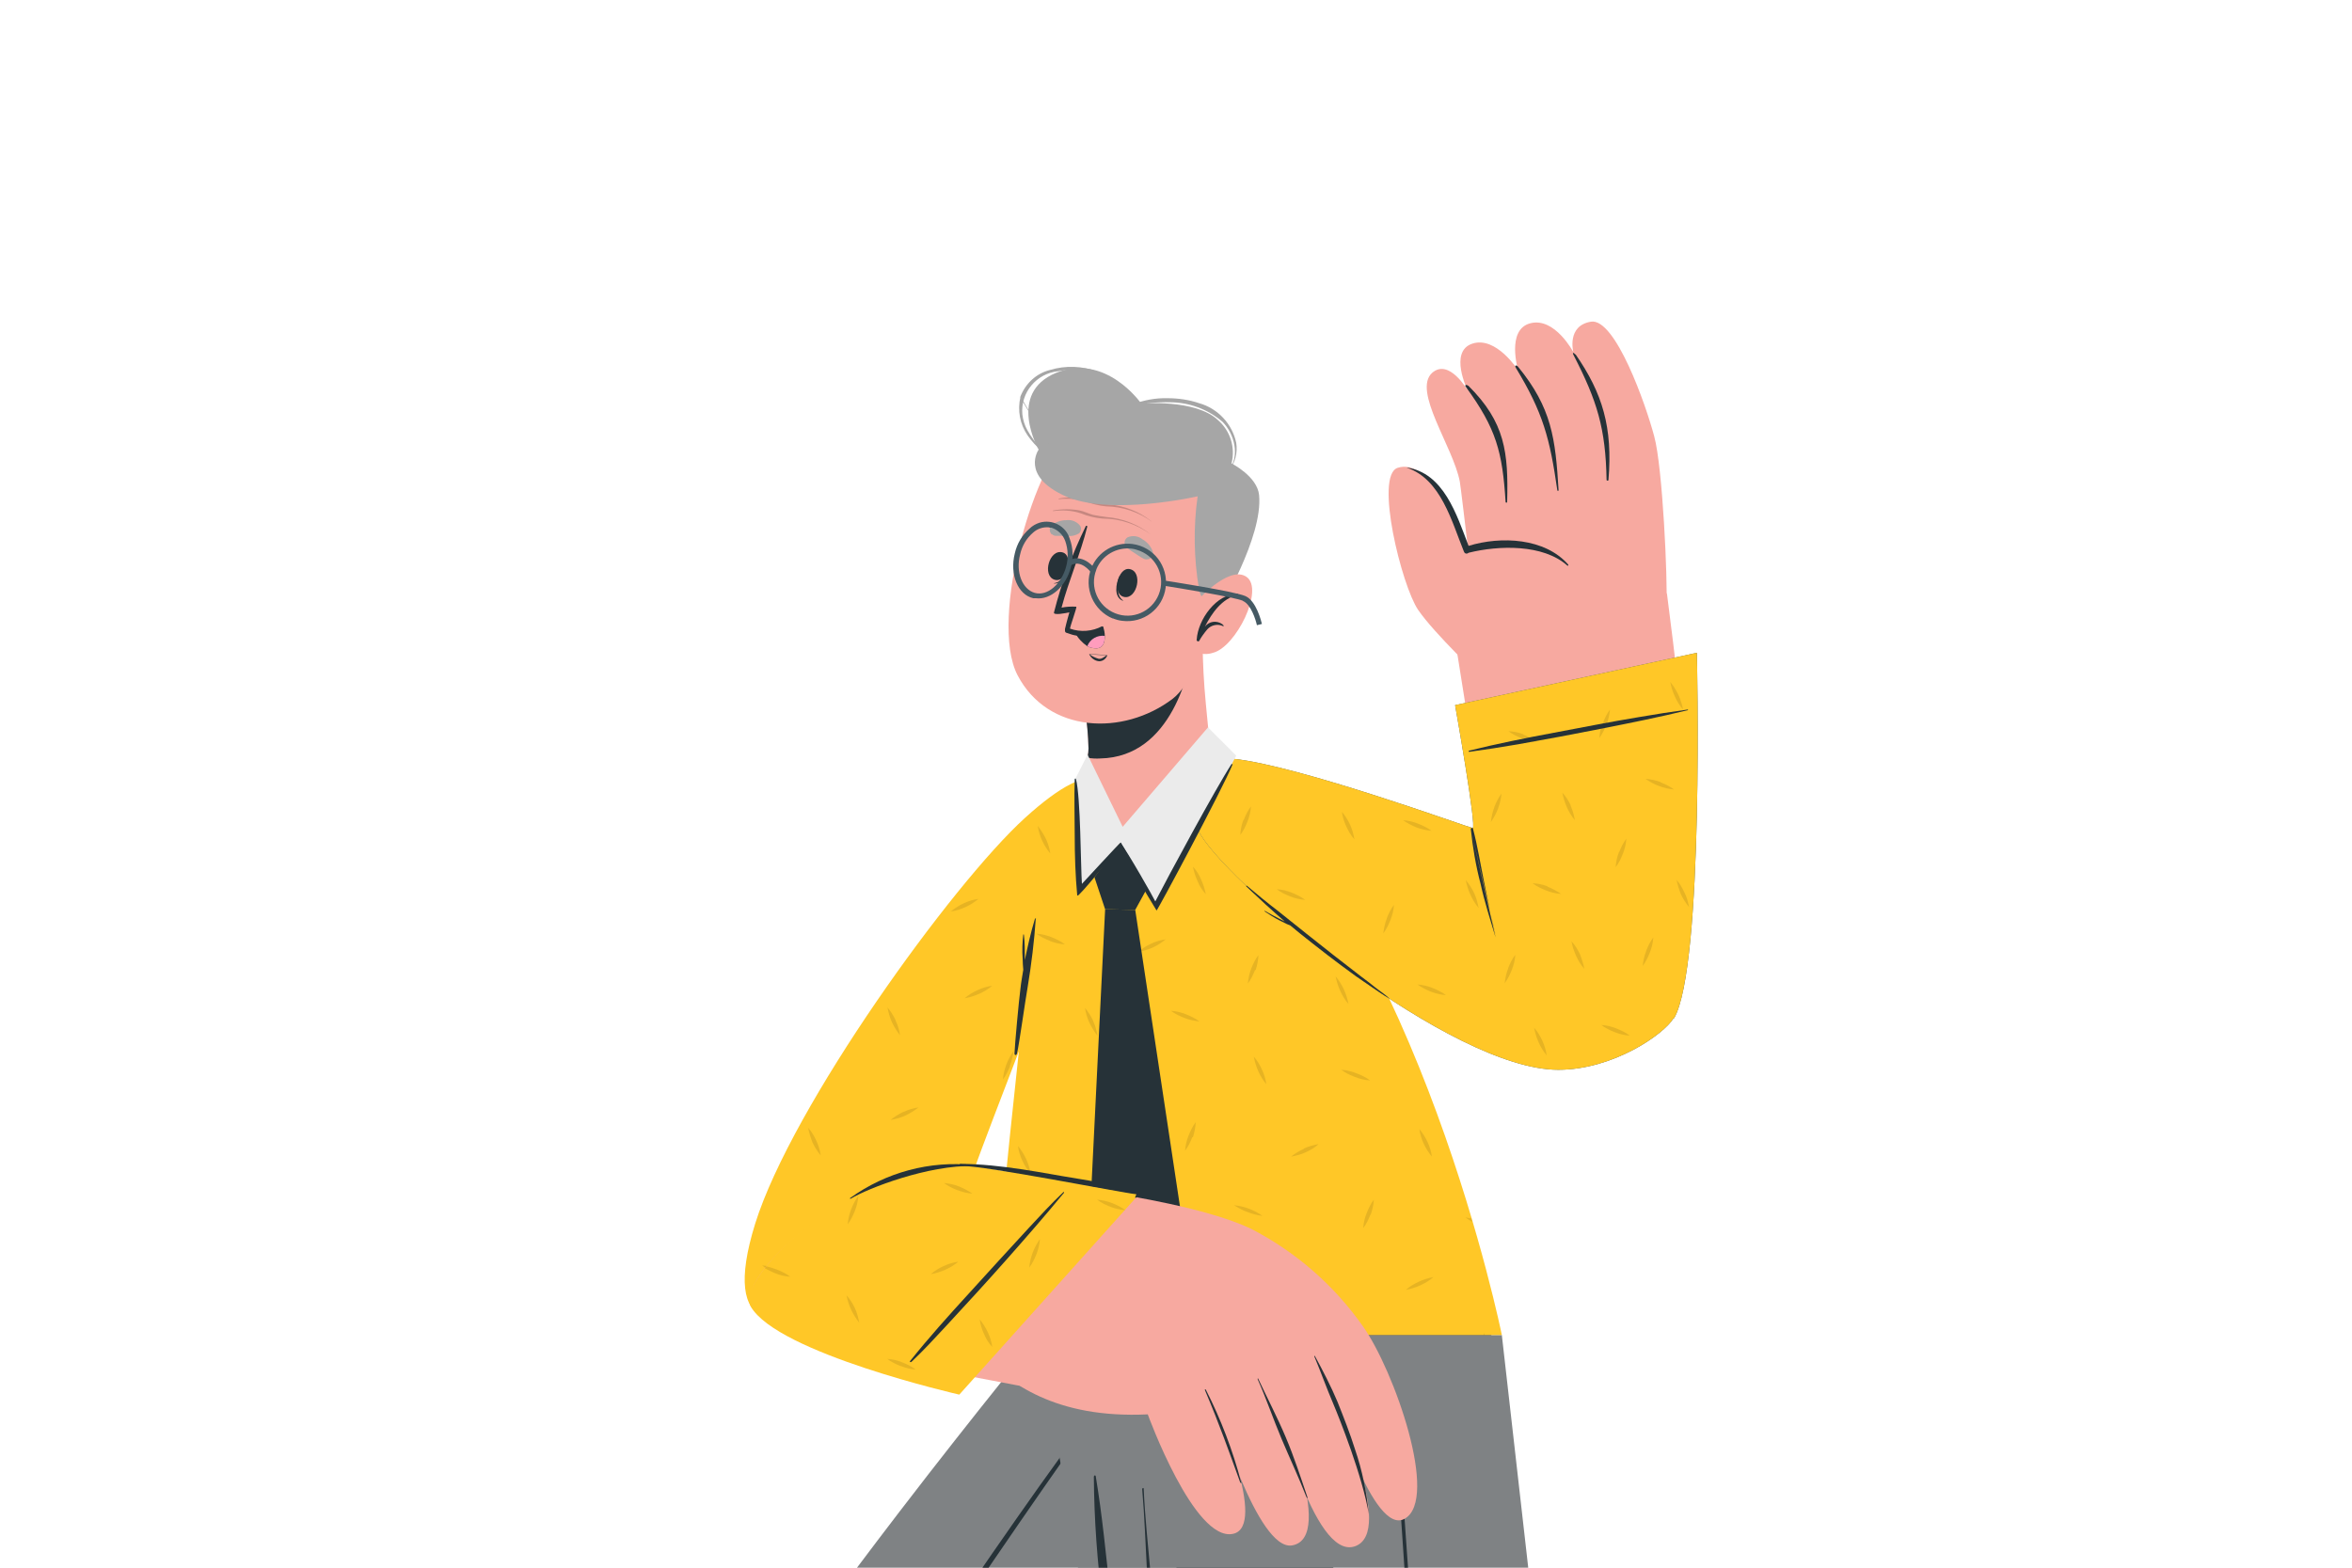 <?xml version="1.0" encoding="UTF-8"?>
<svg id="Layer_1" xmlns="http://www.w3.org/2000/svg" version="1.1" viewBox="0 0 750 500">
  <!-- Generator: Adobe Illustrator 29.2.1, SVG Export Plug-In . SVG Version: 2.1.0 Build 116)  -->
  <defs>
    <style>
      .st0 {
        isolation: isolate;
        opacity: .1;
      }

      .st1 {
        fill: #ebebeb;
      }

      .st2 {
        fill: #37474f;
      }

      .st3 {
        fill: #263238;
      }

      .st4 {
        fill: #f7a9a0;
      }

      .st5 {
        fill: #a6a6a6;
      }

      .st6 {
        fill: #7f8284;
      }

      .st7 {
        opacity: .2;
      }

      .st8 {
        fill: #ffc727;
      }

      .st9 {
        fill: #ff9cbd;
      }

      .st10 {
        fill: #455a64;
      }
    </style>
  </defs>
  <g id="freepik--character-1--inject-2">
    <g>
      <path class="st4" d="M126.2,1005.9c7.3-5.9,78.7-39,78.7-39v-2s-.7-20.1-.7-20.1v-3.8c-.1,0-12.5-96.4-12.5-96.4l125.5-1.3,9.1,97.3v2.9c0,7.1,0,14.1-.2,20.9v1c-.5,33.1-1.8,60.5-4.5,62.2-7.1,4.6-194.7,7.1-201.3,5-6.6-2.1-1.2-20.8,6-26.7Z"/>
      <path class="st1" d="M126.2,1005.9c7.3-5.9,78.7-39,78.7-39v-2s-.7-20.1-.7-20.1v-3.8c-.1,0,122-.3,122-.3v2.9c0,7.1,0,14.1-.2,20.9v1c-.5,33.1-1.8,60.5-4.5,62.2-7.1,4.6-194.7,7.1-201.3,5-6.6-2.1-1.2-20.8,6-26.7Z"/>
      <path class="st2" d="M126.2,1005.7c7.2-5.9,78.6-38.9,78.6-38.9v-2.1s120.9-.2,120.9-.2h.1v1.1c0,.5,0,.9,0,1.4-.5,32.5-1.8,59-4.5,60.8-2.7,1.8-32.1,3.2-67.6,4.2-9.4.3-19.5.5-29.5.7-49.8,1-100.8,1.1-104.2,0-6.6-2.1-1.2-21,6.1-26.9Z"/>
      <path class="st3" d="M190.8,965.9c0,.4.3.8.7.9,12.5,1.1,24.8,3.4,36.7,7.1.5.1.9-.4.5-.7-9.6-8.8-24.9-10.5-37.3-8-.3,0-.6.3-.6.7Z"/>
      <path class="st3" d="M181.9,971.5c0,.4.3.8.7.9,12.4,1.1,24.7,3.5,36.7,7.1.5.1.9-.4.5-.7-9.6-8.7-24.9-10.4-37.3-8-.3,0-.6.4-.6.7Z"/>
      <path class="st3" d="M173,977c0,.4.3.8.7.9,12.5,1.1,24.8,3.5,36.7,7.1.5.1.9-.4.5-.7-9.6-8.8-24.9-10.4-37.3-8-.3,0-.6.3-.6.7Z"/>
      <path class="st6" d="M180.5,642.7c22.1-47,70.2-113.4,106.2-160.4,25.4-33.1,44.8-56.6,44.8-56.6h144.1s-22.4,32.7-50.5,74.2c-17,25-36.2,53.4-53.7,79.5-31.5,46.7-57.9,86.7-58.5,89.6-1.1,5.5,30.9,296.1,30.9,296.1h-147.2s-33.3-285.9-16.2-322.4Z"/>
      <path class="st3" d="M217.1,713.4c1.9,35.6,4.2,71.4,6.9,106.7,2.6,35.3,6.4,70.3,9.8,105.5.1,1.5,1.5,1.4,1.4,0-.4-4.4-.8-8.7-1.2-13-3.2-35.3-6.1-70.7-8.6-106.2-2.5-35.1-4.6-70.2-6.4-105.3-.9-17-1.6-34.4,3.9-50.8,5.4-15.5,14.4-29.7,22.6-43.8,16.6-28.6,90.5-138.5,110.8-164.7.2-.2-.2-.5-.4-.2l-7.9,9.9c-20.7,26.1-95.4,137.1-111.9,166.2-8,14.1-16,28.2-18.8,44.4-2.9,16.9-1.1,34.3-.1,51.2Z"/>
      <path class="st3" d="M202.6,942.1c-.2,0-.3.1-.3.3s.1.3.3.3c20.6.4,14.7.6,35.3.8,10.1,0,76.5.7,85.9-.9.2,0,.2-.4,0-.4-9.4-1.5-75.8-.9-85.9-.9-20.6.2-14.7.4-35.3.8h0Z"/>
      <path class="st3" d="M400.1,425.8h75.5s-112.9,165.2-150.6,223.4l75-223.4Z"/>
      <path class="st4" d="M625.4,1129c-7.1-6-78.1-39.6-78.1-39.6v-2.1s-14.2-120.5-14.2-120.5l-122.6-2.5s15.7,114.6,15.7,121.4v1c.2,33.1,1.2,60.5,3.9,62.2,7,4.7,194.6,9.1,201.2,7,6.6-2,1.2-21-5.9-27Z"/>
      <path class="st6" d="M478.9,425.8l75.3,663.6-135.1-.5-51.2-546c-11.6-5.3-18-8.4-18-8.4-1.2-3.4-18.5-108.7-18.5-108.7h147.4Z"/>
      <path class="st3" d="M444.2,446.1c2.9,42.5,5.7,85.1,8.6,127.6,5.3,75.2,11.4,150.3,19,225.3,7.6,75.1,16.5,167.2,29.1,241.5,0,.4.4.3.4,0-6.1-41.8-11.6-100.9-16.7-142.9-9.1-75.1-16.4-150.7-22.6-225.9-6.1-75.2-11.6-150.4-16.8-225.6,0-.6-1-.6-1-.1Z"/>
      <path class="st3" d="M343,531.6c-.2.4,0,.9.4,1.2,12.7,7,26,13.1,39,19.5h0c.2.1.5,0,.6-.2s0-.5-.2-.6c-12.3-7.9-25.2-14.6-38.6-20.2-.4-.2-.9,0-1.2.4Z"/>
      <path class="st3" d="M348.8,470.9c.1,13.8,1.1,27.5,2.9,41.2.6,5.5.5,12,4.5,16.3,3.6,3.3,8.1,5.6,12.9,6.8.6.2.8-.6.3-.9-4.4-2-9.4-3.9-12.1-8.2-1.4-2.5-2.1-5.2-2.2-8-.3-3-.7-6.1-1-9.2-1.4-12.7-2.6-25.5-4.7-38.1,0-.3-.6-.3-.5,0Z"/>
      <path class="st3" d="M364.2,474.7c.8,9.2,1.1,18.4,1.6,27.5.3,4.6.6,9.4.9,13.8s.5,8.8,1.2,13.1c0,0,0,.2.2.2.2,0,.3,0,.4-.2.1-4.5-.4-9.3-.7-13.7-.3-4.5-.6-9-.9-13.4-.8-9.1-1.8-18.1-2.2-27.2,0-.3-.3-.3-.4,0Z"/>
    </g>
    <path class="st4" d="M347.3,273.7c-16,40.3-36.9,95.8-36.8,98.4.2,3.6-59.4,64.4-70.5,43.8-10-18.5,43.8-109.7,86.6-153.1,10.6-10.7,36.6-29.3,20.7,10.9Z"/>
    <path class="st8" d="M272.7,409.8c-24.5,16.6-43.1,16.6-31.9-19.5,11.7-37.5,62.7-108.2,86-129.4,23.3-21.2,30.8-14,22.7,9.1s-36.7,96.2-38.5,102.1c0,0-18.1,24-38.3,37.7Z"/>
    <path class="st0" d="M333.5,267.5c.7,1.5,1.2,3.1,1.4,4.7-2.1-2.5-3.5-5.6-4-8.8,1,1.3,1.9,2.7,2.6,4.1ZM257.7,359.7c.3,1.6.8,3.2,1.4,4.7.7,1.5,1.6,2.9,2.6,4.1-.2-1.6-.7-3.2-1.4-4.7-.7-1.5-1.5-2.9-2.6-4.1ZM285.6,325.4c-.7-1.5-1.6-2.9-2.6-4.1.3,1.6.7,3.2,1.4,4.7.7,1.5,1.6,2.9,2.6,4.2-.2-1.6-.7-3.2-1.4-4.7h0ZM311.7,315.8c-1.5.7-2.9,1.5-4.1,2.6,3.2-.6,6.3-1.9,8.8-4-1.6.2-3.2.7-4.7,1.4h0ZM288.1,354.6c-1.5.7-2.9,1.6-4.1,2.6,1.6-.3,3.2-.7,4.7-1.4,1.5-.7,2.9-1.6,4.2-2.6-1.6.2-3.2.7-4.7,1.4h0ZM307.3,288.1c-1.5.7-2.9,1.6-4.1,2.6,1.6-.2,3.2-.7,4.7-1.4,1.5-.7,2.9-1.6,4.1-2.6-1.6.2-3.2.7-4.7,1.4h0ZM322,340c.6-1.5,1-3.1,1.2-4.8-1.9,2.7-3.1,5.8-3.4,9.1,1-1.3,1.7-2.8,2.3-4.3h0ZM272.6,386.2c.6-1.5,1-3.1,1.2-4.8-1.9,2.7-3.1,5.8-3.4,9.1,1-1.3,1.7-2.8,2.3-4.3h0ZM305.8,378.4c-1.5-.6-3.2-1-4.8-1.2,1.2.9,2.6,1.6,4,2.2l.9-1h0ZM247.3,406c1.6.6,3.2.9,4.8,1-1.3-1-2.8-1.7-4.3-2.3-1.5-.6-3.1-1-4.8-1.1,1.3,1,2.8,1.7,4.3,2.3h0ZM335.1,299c-1.5-.6-3.1-1-4.7-1.2,1.3,1,2.8,1.7,4.4,2.3,1.1.4,2.2.7,3.3.9l.2-.7c-1-.6-2-1-3.1-1.4h0Z"/>
    <path class="st8" d="M331.5,285c4.1-19.2,18.7-39.6,22.7-41.6,11.4-5.6,28.7-7.2,36.5-.4,62.4,55.2,88.2,182.8,88.2,182.8h-162.8c-.5-.6,11.2-121.6,15.3-140.8Z"/>
    <path class="st3" d="M330.3,292.8c-.5,7.4-1.4,14.7-2.6,22-.7,3.8-2.7,18.3-3.4,21.2-.2.7-.8.6-.8,0,.1-2.8,1.4-17,1.9-20.7.2-2,.6-4,.9-6-.1-1.2-.2-2.4-.2-3.6-.2-2.5-.1-5.1.2-7.6,0-.2.2,0,.2,0,.3,2.5.3,5,.3,7.6,0,.2,0,.4,0,.5.9-4.4,1.9-8.8,3.2-13.1,0-.2.3-.2.4-.2Z"/>
    <path class="st0" d="M383,280.5c.7,1.5,1.2,3.1,1.5,4.7-1.1-1.2-2-2.6-2.6-4.1-.7-1.5-1.2-3.1-1.5-4.7,1.1,1.2,2,2.6,2.6,4.1ZM399.8,337c.6,3.2,1.9,6.3,4,8.8-.2-1.6-.7-3.2-1.4-4.7-.7-1.5-1.5-2.9-2.6-4.1ZM452.6,360.1c.2,1.6.7,3.2,1.4,4.7.7,1.5,1.6,2.9,2.6,4.1-.2-1.6-.7-3.2-1.4-4.7-.7-1.5-1.6-2.9-2.6-4.1ZM413.8,401.7c.3,1.6.8,3.2,1.4,4.7.7,1.5,1.6,2.9,2.6,4.1-.2-1.6-.7-3.2-1.4-4.7-.7-1.5-1.6-2.9-2.6-4.2ZM348.6,325.6c-.7-1.5-1.6-2.9-2.6-4.1.2,1.6.7,3.2,1.4,4.7.7,1.5,1.6,2.9,2.6,4.2-.3-1.6-.7-3.2-1.4-4.7h0ZM324.6,365.5c.2,1.6.7,3.2,1.4,4.7.7,1.5,1.6,2.9,2.6,4.1-.2-1.6-.7-3.2-1.4-4.7-.7-1.5-1.6-2.9-2.6-4.1ZM379,401.4c-.7-1.5-1.6-2.9-2.7-4.1.3,1.6.8,3.2,1.5,4.7.7,1.5,1.6,2.9,2.6,4.2-.3-1.6-.8-3.2-1.4-4.7h0ZM428.5,315.5c-.7-1.5-1.6-2.9-2.6-4.1.3,1.6.8,3.2,1.5,4.7.7,1.5,1.5,2.9,2.6,4.1-.3-1.6-.8-3.2-1.5-4.7h0ZM362.9,303.6c1.6-.3,3.2-.7,4.7-1.4,1.5-.7,2.9-1.6,4.1-2.6-1.6.2-3.2.7-4.7,1.4-1.5.7-2.9,1.6-4.1,2.6ZM352.6,356c1.6-.3,3.2-.7,4.7-1.4,1.5-.7,2.9-1.6,4.1-2.6-1.6.2-3.2.7-4.7,1.4-1.5.7-2.9,1.5-4.1,2.6ZM452.4,408.8c-1.5.7-2.9,1.5-4.1,2.6,1.6-.3,3.2-.8,4.7-1.5,1.5-.7,2.9-1.5,4.1-2.6-1.6.3-3.2.8-4.7,1.5h0ZM355.1,419.4c-1.1.5-2.1,1-3.1,1.7.9-.2,1.8-.2,2.6-.2l1-.4c1.5-.7,2.9-1.6,4.1-2.6-1.6.3-3.2.7-4.7,1.4h0ZM415.8,366.4c-1.5.7-2.9,1.5-4.1,2.5,1.6-.3,3.2-.7,4.7-1.4,1.5-.7,2.9-1.5,4.1-2.6-1.6.3-3.2.7-4.7,1.4h0ZM367,254.7c-1.5.6-2.9,1.5-4.1,2.5,1.6-.3,3.2-.8,4.7-1.4,1.5-.7,2.9-1.6,4.1-2.6-1.6.3-3.2.8-4.7,1.5h0ZM356.5,278.9c.6-1.6,1-3.2,1.2-4.9-1,1.3-1.7,2.8-2.3,4.3-.6,1.5-1,3.1-1.1,4.8,1-1.3,1.7-2.8,2.3-4.3h0ZM331.6,395.2c-1.9,2.7-3.1,5.8-3.4,9.1,1-1.3,1.7-2.8,2.3-4.3.6-1.5,1-3.1,1.1-4.8ZM400.4,309.4c.5-1.5.8-3.1.9-4.8-1,1.3-1.7,2.8-2.3,4.3-.6,1.5-.9,3.1-1.1,4.8,1-1.3,1.7-2.8,2.3-4.3h.1ZM380.4,362.7c.5-1.5.8-3.1.9-4.8-1,1.3-1.7,2.8-2.3,4.3-.6,1.5-1,3.1-1.1,4.8,1-1.3,1.7-2.8,2.3-4.3h.2ZM473,425.8h.4c0-.2,0-.4,0-.7l-.4.7ZM427.3,425.8h1.3s.2-.4.2-.4c.6-1.5,1-3.1,1.1-4.8-1,1.3-1.7,2.8-2.3,4.4,0,.3,0,.6-.3.9ZM437.1,387.4c.5-1.5.9-3.1,1-4.8-1,1.3-1.7,2.8-2.3,4.3-.6,1.5-1,3.1-1.1,4.8,1-1.3,1.7-2.8,2.3-4.3h.1ZM397.7,262c.6-1.5.9-3.1,1-4.8-1,1.3-1.7,2.8-2.3,4.3-.6,1.5-1,3.1-1.1,4.8,1-1.3,1.7-2.8,2.3-4.3h.1ZM358.9,386c-1.3-1-2.8-1.7-4.3-2.3-1.5-.6-3.1-.9-4.8-1.1,1.3,1,2.8,1.7,4.3,2.3,1.5.6,3.1.9,4.8,1.1ZM401.5,425.2c-2.7-1.9-5.8-3.1-9.1-3.4,1.3,1,2.8,1.7,4.3,2.3,1.5.6,3.1,1,4.8,1.1ZM469.2,388.6c-.6-.1-1.3-.2-1.9-.3.7.5,1.4,1,2.2,1.4-.1-.4-.3-.7-.3-1.1h0ZM432.1,343.5c1.5.6,3.1,1,4.8,1.1-1.3-1-2.8-1.7-4.4-2.3-1.5-.6-3.1-1-4.8-1.1,1.3,1,2.8,1.7,4.4,2.3h0ZM397.9,386.6c1.5.6,3.1,1,4.7,1.2-2.7-1.9-5.8-3.1-9.1-3.4,1.4.9,2.9,1.7,4.4,2.2h0ZM382.5,325.8c-1.3-1-2.8-1.7-4.3-2.3-1.5-.6-3.1-1-4.8-1.1,1.3,1,2.8,1.7,4.4,2.3,1.5.6,3.1.9,4.8,1.1ZM334.7,300.1c1.6.6,3.2,1,4.9,1.1-1.3-1-2.8-1.7-4.3-2.3-1.5-.6-3.1-1-4.8-1.1,1.3,1,2.8,1.7,4.4,2.3h-.1ZM411.4,285.7c1.6.6,3.2,1,4.9,1.1-2.7-1.9-5.8-3.1-9.1-3.4,1.3,1,2.8,1.7,4.3,2.3h-.1Z"/>
    <path class="st4" d="M471.7,205.7s-5.7-49.4-6.2-52.1c-2.1-11.1-15.2-29-8.8-34.7,5.4-4.7,11.3,5.6,11.3,5.6,0,0-6.1-12.4,1.5-14.9s14.6,8.5,14.6,8.5c0,0-3.9-13,3.9-15s13.7,9.2,13.7,9.2c0,0-2.2-8.4,5.6-9.7s17.6,26.7,20.2,36.6c2.7,9.9,4.3,45.8,3.9,53.7l-59.7,12.9Z"/>
    <path class="st3" d="M468.2,123c11.8,11.7,12.8,21.3,12.4,37.1,0,.3-.5.3-.5,0-1-16-3-23.4-12.6-36.6-.6-.6,0-1,.6-.5Z"/>
    <path class="st3" d="M484.1,117c10.7,13.1,11.9,22.8,12.9,39.4,0,.2-.4.2-.4,0-2.4-16.6-4.5-24.7-13.3-39.2-.4-.7.3-.9.8-.2Z"/>
    <path class="st3" d="M502.4,113c8.6,12.4,11.9,23.3,10.5,40.1,0,.1-.1.2-.2.2-.2,0-.3,0-.4-.2-.3-16.5-3-25.2-10.5-39.8-.5-.9-.1-1,.6-.2Z"/>
    <path class="st4" d="M499.8,181.1c-9.6-12.5-32-5.5-32-5.5-3.2-10.1-12.4-29.5-22.1-26.4-7.5,2.4,1.3,37.7,6.5,45.3s20,21.6,20,21.6c0,0,37.1-22.4,27.6-34.9Z"/>
    <path class="st3" d="M448.5,149.1c11.9,1.7,16,15.1,19.8,25,10.4-3.2,24.4-2.5,31.8,6,0,.1,0,.3,0,.3s-.3,0-.3,0c-7.7-6.9-21.9-6.5-31.5-4.1,0,0-.2.1-.3.2-.5.2-1,0-1.2-.6-3.9-9.6-7.3-23-18.1-26.7,0,0,0-.1-.1-.1Z"/>
    <path class="st4" d="M397.1,243.7c28.4,6.1,71.6,24.8,75.7,22.9,1.1-.5-6.1-45.8-8.1-58.1-1.8-11.1,65.9-26.1,66.9-18.8,4.8,37.3,12.4,99.3,2.9,129.4-5.3,16.9-30.7,22.2-37.4,21-49.3-9-105.7-61.1-115.5-78-7.5-13-4.7-22.7,15.5-18.3Z"/>
    <path class="st10" d="M533.7,324.7c-3.2,5.3-19.4,16.5-36.8,16.5-34.2,0-103.5-57.6-114-74.9s-10.6-26.4,10.3-24.3c20.9,2.1,75,21.9,76.4,22.1s-5.6-39.2-5.6-39.2l77.1-16.7s2.4,100.1-7.3,116.6Z"/>
    <path class="st8" d="M533.7,324.7c-3.2,5.3-19.4,16.5-36.8,16.5-34.2,0-103.5-57.6-114-74.9s-10.6-26.4,10.3-24.3c20.9,2.1,75,21.9,76.4,22.1s-5.6-39.2-5.6-39.2l77.1-16.7s2.4,100.1-7.3,116.6Z"/>
    <path class="st0" d="M427.9,258.9c.2,1.6.7,3.2,1.4,4.7.7,1.5,1.5,2.9,2.6,4.1-.3-1.6-.7-3.2-1.4-4.7-.7-1.5-1.6-2.9-2.6-4.1ZM489.2,327.8c.6,3.2,1.9,6.3,4,8.8-.2-1.6-.7-3.2-1.4-4.7-.7-1.5-1.5-2.9-2.6-4.1ZM534.6,280.5c.3,1.6.8,3.2,1.4,4.7.7,1.5,1.6,2.9,2.6,4.1-.3-1.6-.7-3.2-1.5-4.7-.7-1.5-1.5-2.9-2.6-4.1ZM470.1,284.9c-.7-1.5-1.6-2.9-2.7-4.2.3,1.6.8,3.2,1.5,4.7.7,1.5,1.5,2.9,2.6,4.2-.3-1.6-.7-3.2-1.4-4.7h0ZM501.1,300.2c.3,1.6.8,3.2,1.5,4.7.7,1.5,1.5,2.9,2.6,4.1-.3-1.6-.8-3.2-1.4-4.7-.7-1.5-1.6-2.9-2.7-4.1ZM500.9,256.9c-.7-1.5-1.6-2.9-2.7-4.1.6,3.2,1.9,6.3,4,8.8-.3-1.6-.7-3.2-1.4-4.7h.1ZM532.6,217.5c.3,1.6.8,3.2,1.5,4.7.7,1.5,1.5,2.9,2.6,4.1-.3-1.6-.8-3.2-1.5-4.7-.7-1.5-1.6-2.9-2.6-4.1ZM396.5,261.5c-.6,1.5-.9,3.1-1,4.8,1-1.3,1.7-2.8,2.3-4.3.6-1.5,1-3.1,1.1-4.8-1,1.3-1.7,2.8-2.3,4.3h0ZM442.2,293c-.6,1.5-.9,3.1-1.1,4.7,1-1.3,1.7-2.8,2.3-4.3.6-1.5,1-3.1,1.1-4.8-1,1.3-1.7,2.8-2.3,4.3h0ZM476.5,257.5c-.6,1.5-.9,3.1-1.1,4.7,1.9-2.7,3.1-5.8,3.4-9.1-1,1.3-1.7,2.8-2.3,4.3h0ZM480.9,308.9c-.6,1.5-.9,3.1-1.1,4.7,1-1.3,1.7-2.8,2.3-4.3.6-1.5,1-3.1,1.1-4.8-1,1.3-1.7,2.8-2.3,4.3h0ZM524.9,303.4c-.6,1.5-.9,3.1-1.1,4.7,1-1.3,1.7-2.8,2.3-4.3.6-1.5,1-3.1,1.1-4.8-1,1.3-1.7,2.8-2.3,4.3h0ZM511,230.7c-.6,1.5-.9,3.1-1,4.7.9-1.3,1.7-2.8,2.3-4.3.6-1.5.9-3.2,1.1-4.8-1,1.3-1.7,2.8-2.3,4.4h0ZM516.2,271.9c-.6,1.5-.9,3.1-1,4.7,1-1.3,1.7-2.8,2.3-4.3.6-1.5,1-3.1,1.1-4.8-1,1.3-1.7,2.8-2.3,4.3h-.1ZM407.1,283.6c1.3,1,2.8,1.7,4.3,2.3,1.5.6,3.1,1,4.8,1.1-1.3-1-2.8-1.7-4.3-2.3-1.5-.6-3.1-1-4.8-1.1ZM493.5,282.7c-1.5-.6-3.2-.9-4.8-1,1.3,1,2.8,1.7,4.3,2.3,1.5.6,3.1,1,4.8,1.1-1.3-.9-2.8-1.7-4.3-2.3h0ZM485.8,234.2c-1.5-.6-3.1-.9-4.8-1,1.3,1,2.8,1.7,4.3,2.3,1.5.6,3.1,1,4.8,1.1-1.3-1-2.8-1.7-4.3-2.3h0ZM529.5,249.4c-1.5-.5-3.2-.9-4.8-1,2.7,1.9,5.8,3.1,9.1,3.4-1.3-1-2.8-1.7-4.3-2.3h0ZM456.8,315.1c-1.5-.6-3.2-1-4.8-1.1,2.7,1.9,5.8,3.1,9.1,3.4-1.3-1-2.8-1.7-4.3-2.3h0ZM515.4,328c-1.5-.6-3.2-1-4.8-1.1,1.3,1,2.8,1.7,4.3,2.3,1.5.6,3.1,1,4.8,1.1-1.3-1-2.8-1.7-4.3-2.3h0ZM452.2,262.7c-1.5-.6-3.2-1-4.8-1.1,1.3.9,2.8,1.7,4.3,2.3,1.5.6,3.1.9,4.8,1.1-1.3-1-2.8-1.7-4.3-2.3h0Z"/>
    <path class="st3" d="M476.9,299c-1.7-5.7-3.5-11.3-4.8-17.2-1.5-5.7-2.5-11.6-3.1-17.4M469,264.4c0-.4.7-.5.7-.1,1.5,5.7,2.4,11.5,3.6,17.3s2.3,11.7,3.8,17.4l-8.1-34.6Z"/>
    <path class="st3" d="M468.5,239.8c5.2-.7,10.2-1.5,15.5-2.4,9.1-1.6,18.1-3.3,27.2-5.1,9-1.8,18.1-3.6,27-5.8.2,0,0-.2,0-.2-5.2.7-10.2,1.5-15.5,2.4-9.1,1.5-18.1,3.3-27.2,5-9.1,1.7-18.1,3.5-27,5.7-.3,0-.1.5,0,.4Z"/>
    <path class="st3" d="M442.9,318.4c-1.9-1.1-3.7-2.4-5.5-3.6-1.7-1.2-3.4-2.3-5.1-3.5-6.1-4.4-12-9-17.9-13.7-1-.8-1.9-1.6-2.9-2.4h0l-1.2-.5c-.8-.4-1.6-.8-2.4-1.2-1.6-.8-3.1-1.8-4.6-2.8-.2,0,0-.2,0-.2,1.6.9,3.2,1.8,4.8,2.6l1.6.8c-4.2-3.6-8.3-7.4-12.3-11.2,0,0,0-.1,0-.2,0,0,.1,0,.2,0,3.3,2.8,6.6,5.5,10,8.1,5.9,4.7,11.7,9.4,17.6,14l8.9,6.9c1.5,1.1,2.9,2.2,4.4,3.4s3.1,2.2,4.5,3.5c0,0,0,.1,0,.2Z"/>
    <polygon class="st3" points="362 290.2 352.4 290 349 279.8 357.5 268.3 366.5 282 362 290.2"/>
    <polygon class="st3" points="352.4 290 347.2 395.2 361.8 433.7 378 396.3 362 290.2 352.4 290"/>
    <path class="st4" d="M346.8,241.7v-.4c.2-.9.3-1.7.3-2.6-.2-8.3-1.5-16.5-3.7-24.5l40.1-9.5c0,6.5.4,13.4,1,19.6.9,10.3,2.1,18.7,1.7,19.5-6.4,11.7-22.6,25.9-32,23.6-9-2.2-8.1-20.6-7.3-25.6Z"/>
    <path class="st3" d="M343.4,214.2c2.2,8,3.5,16.2,3.7,24.5,0,.9-.1,1.8-.3,2.6,0,.1,0,.3,0,.4,1.4.2,2.7.3,4.1.2,22.9-.5,28.6-28.3,29.8-36.8l-37.4,8.9Z"/>
    <path class="st4" d="M342.5,138c-12,7.3-27.4,59.4-18,77.4,9.7,18.5,33.7,19.4,49.4,7.5,10.9-8.3,22-48.5,18.9-63-4.6-21.5-32.7-32.7-50.3-21.8Z"/>
    <path class="st3" d="M358.1,191.6c0,0,0-.1,0-.1-2.2-1.6-1.7-4.9-.9-7.5,0-.1-.2-.3-.2-.3-1.2,2.4-1.9,6.7,1,7.9Z"/>
    <path class="st3" d="M358.5,190.4c4.1.8,6.1-8.1,1.7-8.9-3.7-.7-5.8,8.1-1.7,8.9Z"/>
    <path class="st3" d="M336.1,186.2v-.2c2.7-.3,3.8-3.4,4.3-6.2,0-.2.3-.3.3-.2,0,2.6-1.5,6.7-4.6,6.5Z"/>
    <path class="st3" d="M336.3,184.9c-4.1-1.2-1.7-10,2.6-8.7,3.6,1.1,1.4,9.9-2.6,8.7Z"/>
    <path class="st5" d="M366.1,178.4c1.1-.3,1.7-1.4,1.5-2.5-.6-1.6-1.7-3-3.3-3.9-1.4-1.1-3.2-1.3-4.8-.6-.7.5-1.1,1.4-.8,2.2.6,1.3,1.7,1.9,2.8,2.6s2,1.4,3.2,2c.4.2,1,.3,1.4.1Z"/>
    <path class="st5" d="M335.4,170.5c-.8-.8-.9-2.1-.1-2.9,1.3-1.1,3-1.7,4.8-1.7,1.7-.2,3.4.5,4.4,1.9.4.8.2,1.7-.4,2.3-1.1.7-2.4,1-3.8.8-1.2,0-2.5,0-3.7,0-.4,0-.8-.2-1.1-.5Z"/>
    <path class="st3" d="M347.5,208.7c.8.7,1.8,1.1,2.8,1.4,1,.2,1.8-.6,2.6-1.1M352.9,209c.1,0,.3,0,.2,0-.4,1.1-1.4,1.9-2.6,1.9-1.4-.1-2.6-1-3.2-2.3l5.6.3Z"/>
    <path class="st3" d="M351.5,199.7c-3.2,1.7-6.9,2-10.3.8h0c.1-1,2.3-6.9,2-7-1.6-.1-3.2,0-4.7.3,2.3-8.7,6-17,8.2-25.8,0-.1,0-.3-.2-.3s-.3,0-.3.2c-4.3,8.8-7.7,17.9-10.1,27.4-.4,1.1,4,.2,4.9,0,0,0-.9,3.1-1.4,5.3v.2h0c0,0,0,.2,0,.3h0c0,.3.1.6.4.7l.6.2.6.2c1.1.4,2.2.6,3.4.6,2.7.2,5.3-.8,7.2-2.6.2-.2,0-.4-.4-.4Z"/>
    <path class="st3" d="M351.8,200c.3.9.5,1.9.5,2.8,0,1.8-.3,3.8-2.6,4-1,0-2.1-.2-3-.7-1.6-1.1-3-2.6-3.9-4.3,3.1.4,6.3-.3,9-1.8Z"/>
    <path class="st9" d="M352.3,202.8c0,1.8-.3,3.8-2.6,4-1,0-2.1-.2-3-.7.9-2.3,3.2-3.6,5.6-3.3Z"/>
    <g class="st7">
      <path d="M367,170.5h0c-4.5-3.3-9.8-5.1-15.4-5.1-2.4-.2-4.8-.8-7-1.7-2.8-.9-5.8-1.1-8.7-.7-.2,0-.2-.2,0-.2,2.8-.5,5.6-.5,8.4,0,1.4.3,2.8,1,4.2,1.4,1.4.3,2.9.5,4.3.7,5.2.4,10.2,2.4,14.2,5.6Z"/>
      <path d="M367.3,166.4h0c-4.2-3.1-9.3-4.8-14.6-4.9-2.3-.2-4.5-.8-6.7-1.6-2.7-.8-5.5-1-8.3-.7-.2,0-.2-.2,0-.2,2.6-.5,5.3-.5,7.9,0,1.4.3,2.7.9,4,1.3,1.4.3,2.7.5,4.1.6,4.9.4,9.7,2.3,13.5,5.4Z"/>
    </g>
    <path class="st5" d="M382.3,187.7c-1.6-9.7-1.8-19.6-.4-29.4,0,0-28,6.4-42.3-.1-14.3-6.5-8.4-14.8-8.4-14.8,0,0-10.3-18,5.6-24.5,15.9-6.4,27.1,9.8,27.1,9.8,0,0,17.4-1.5,24.5,5.3,3.9,3.4,5.6,8.7,4.3,13.8,0,0,8.2,4.1,8.8,10.1,1.3,13.4-12.8,36.6-12.8,36.6-3.3-.9-5.8-3.5-6.5-6.8Z"/>
    <path class="st5" d="M361.3,129.5c3.8-.9,7.8-1.3,11.7-1.2,6.2,0,12.1,2.2,16.8,6.2,3.8,3.8,5.7,10.9,2,15.5,0,0,.2,0,.2,0,1.9-2.5,2.7-5.7,2.2-8.8-1.3-6-5.8-10.9-11.8-12.6-3.2-1.1-6.7-1.6-10.1-1.6-3.8-.1-7.6.6-11.2,2-.2.1-.1.4.1.5Z"/>
    <path class="st5" d="M337.8,147.5c-4.3-2.4-7.8-6-10.2-10.3-.9-1.6-1.4-3.3-1.6-5.1-.6-6.9,4.5-13,11.4-13.7,9.3-1.7,18.7,1.8,24.6,9.2.2.2.2,0,.2,0-3.2-4.1-7.5-7.2-12.3-9.1-4.8-1.8-10.1-2-15.1-.5-4.4,1.1-7.9,4.4-9.5,8.7M325.4,126.6c-1,4.2-.2,8.7,2.3,12.3,2.6,3.7,6.1,6.7,10.2,8.7l-12.4-21Z"/>
    <path class="st4" d="M377.6,203.4c0,.1,0,.2.1.3,1.2,3.8,5.3,5.8,9.1,4.5,7.3-1.8,16.4-20.2,10.7-24.2s-16.3,8.2-16.3,8.2l-3.6,11Z"/>
    <path class="st3" d="M394.7,189.4c-6.8-.1-12.7,8.2-13.1,14.6h0c-.2.4.6.8.8.4.7-1.3,1.6-2.5,2.6-3.7,1.3-1.4,3.3-1.8,5-1,0,0,.2,0,.2,0,0,0,0-.2,0-.2-.1-.1-.3-.2-.4-.4-1.8-1.3-4.3-1-5.6.8,2.3-4.5,5.3-8.8,10.5-10.3v-.2Z"/>
    <path class="st10" d="M354.9,197.3s0,0,0,0c-6.3-2.6-9.4-9.8-6.9-16.1h0c2.1-5.3,7.5-8.4,13.1-7.7,6.8.9,11.5,7.1,10.6,13.9-.9,6.8-7.1,11.5-13.9,10.6-1-.1-2-.4-3-.8ZM349.6,181.7c-2.2,5.5.5,11.7,6,13.9,5.5,2.2,11.7-.5,13.9-6,2.2-5.5-.5-11.7-6-13.9-.8-.3-1.7-.6-2.6-.7-4.8-.6-9.5,2.1-11.3,6.6Z"/>
    <path class="st10" d="M329.5,190.8c-4.9-1.1-7.6-7.6-5.9-14.3.7-3.1,2.3-5.8,4.7-7.9.9-.9,2-1.5,3.2-1.9,4.1-1.2,8.4,1.1,9.6,5.1,1.1,2.9,1.2,6.1.4,9.1-1.6,6.2-6.5,10.5-11.2,9.9-.3,0-.5,0-.8,0ZM334.6,168.2c-1.9-.2-3.8.4-5.2,1.7-2.1,1.8-3.5,4.2-4.1,6.9-1.5,5.7.7,11.2,4.7,12.3s8.5-2.8,10-8.5c.7-2.6.6-5.4-.3-8-.7-2-2.3-3.6-4.4-4.3h-.6s0,0,0,0Z"/>
    <path class="st10" d="M341.4,180.4l-.9-1.4c3.7-2.5,7.4.6,8.8,2.6l-1.4,1c-.1-.2-3.3-4.4-6.6-2.2Z"/>
    <path class="st10" d="M396.3,191.6c-2.5-1.1-19.5-3.9-25.8-4.9l.3-1.6c1,.1,22.8,3.5,26.3,5s5.1,8.1,5.3,8.9l-1.6.4c-.4-1.8-1.9-6.6-4.4-7.7Z"/>
    <path class="st1" d="M343,248.3l1.3,35.5,13.1-15.1,11.1,19.6c.3,2,25.7-47.3,25.7-47.3l-9-9-27.2,31.7-11.2-23-3.8,7.5Z"/>
    <path class="st3" d="M343.6,285.6c.1.9,11.7-13.4,13.6-16,3.5,7.1,7.4,14,11.6,20.8.3,0,20.8-38.3,24.2-46.5,0,0,0-.2,0-.2,0,0-.2,0-.3,0-4.9,7.5-20.3,36-24.3,43.8-.6-1.3-8.7-15.6-11.1-18.7-.1-.2-11.7,12.5-12.3,13.1h0c-.4-5.4-.4-27.8-1.9-33.4,0-.3-.4-.2-.4,0-.2,5.9,0,11.8,0,17.7,0,6.5.2,13,.8,19.4Z"/>
    <path class="st4" d="M307.5,371.7c3.5.2,51,9.3,63,12.3,9.6,2.4-20.1,62.9-29.2,61.1-65.4-12.8-91.6-15.4-101.2-29.2-6.5-9.5,37.5-46.2,67.4-44.2Z"/>
    <path class="st4" d="M312.5,431.8c9.4,9.3,24,20.7,53.5,19.3,0,0,14.8,40.8,27.2,38.1,11.2-2.4-5.4-39.5-5.4-39.5,0,0,13.2,45,24.2,43.2,14.5-2.5-5.1-45.5-5.1-45.5,0,0,11.8,50.3,25.1,45.8s-6.7-45.9-6.7-45.9c0,0,12.6,42.7,22.6,37.1,11.1-6.2-3.3-47.3-13.3-61.4-9.2-13.1-21.5-23.8-35.7-31.1-13.9-6.7-41.6-10.9-41.6-10.9,0,0-47.2,48.6-44.9,50.9Z"/>
    <path class="st3" d="M419.1,432.6c2.1,5,3.9,10.1,6,15,2.1,5,9.3,23,11.4,35.4-.7-7-2.1-14-4.4-20.7-1.6-5.1-3.6-10.2-5.6-15.2-2.1-5-4.6-9.8-7.2-14.6,0-.1-.3,0-.2,0Z"/>
    <path class="st3" d="M401,439.8c2.8,6.3,5,12.8,7.7,19.2s5.4,12.1,7.9,18.5c.2.4.5.5.3,0-2.2-6.5-4.2-12.7-6.9-19.1s-5.9-12.5-8.8-18.7c0-.2-.2,0-.2.1Z"/>
    <path class="st3" d="M384.2,443.3c4.9,11.6,7.6,19.4,11.2,29.3.2.5.6.7.4.2-2.7-10.2-6.5-20.2-11.3-29.6-.1-.2-.4,0-.3.2Z"/>
    <path class="st8" d="M310.3,371.9c-32.9-4.6-76.5,35-70.9,44.8,8.5,14.9,66.5,28.1,66.5,28.1l57.3-63.9-52.9-9.1Z"/>
    <path class="st0" d="M315,424.9c.7,1.5,1.2,3.1,1.4,4.7-1.1-1.2-2-2.6-2.6-4.1-.7-1.5-1.2-3.1-1.4-4.7,1.1,1.3,1.9,2.7,2.6,4.1ZM269.9,413c.3,1.6.8,3.2,1.5,4.7.7,1.5,1.6,2.9,2.6,4.2-.3-1.6-.7-3.2-1.4-4.7-.7-1.5-1.6-2.9-2.7-4.1ZM296.8,406.4c3.2-.6,6.3-1.9,8.8-4-1.6.2-3.2.7-4.7,1.4-1.5.7-2.9,1.5-4.1,2.6ZM273.7,381.4c-1.9,2.7-3.1,5.8-3.4,9.1,1-1.3,1.7-2.8,2.3-4.3.6-1.5,1-3.1,1.1-4.8ZM331.6,395.2c-1.9,2.7-3.1,5.8-3.4,9.1,1-1.3,1.7-2.8,2.3-4.3.6-1.5,1-3.1,1.1-4.8ZM354.1,384.9c1.5.6,3.1.9,4.8,1.1-1.3-1-2.8-1.7-4.3-2.3-1.5-.6-3.1-.9-4.8-1.1,1.3,1,2.8,1.7,4.3,2.3h0ZM305.4,379.6c1.5.6,3.1,1,4.7,1.1-1.3-.9-2.8-1.7-4.3-2.3-1.5-.6-3.1-.9-4.8-1.1,1.3,1,2.8,1.7,4.3,2.3h0ZM287.3,435.7c1.5.6,3.1,1,4.7,1.1-1.3-1-2.8-1.7-4.3-2.3-1.5-.6-3.1-1-4.8-1.1,1.3,1,2.8,1.7,4.3,2.3h0ZM243.8,404.4c1.1.7,2.2,1.2,3.4,1.7,1.5.6,3.1,1,4.8,1.1-1.3-1-2.8-1.7-4.3-2.3-1.1-.4-2.3-.8-3.4-1l-.4.5Z"/>
    <path class="st3" d="M271.3,382.3c5.4-3.3,24.8-10.8,39.2-10.4.2,0,.2-.3,0-.3-14-1.5-28,2.3-39.4,10.5-.2.1,0,.3.2.2Z"/>
    <path class="st3" d="M290.7,434.3c3.8-3.6,7.5-7.6,11.1-11.5,6.4-6.9,12.9-14,19.1-21,6.2-7,12.4-14.1,18.4-21.4,0,0,0-.1,0-.2,0,0-.1,0-.2,0-3.8,3.6-7.5,7.6-11.1,11.5-6.5,7-12.8,14-19.2,21-6.4,7-12.7,14-18.6,21.4-.2.3.2.5.5.2Z"/>
    <path class="st3" d="M363.6,380.3c.2.2,0,.6-.1.7-.4.3-.8.7-1.2,1h0c0,0-.2,0-.3,0,0,0,0-.2,0-.3.1-.3.3-.5.4-.8-3.7-.3-49.2-9.3-55.6-9-.2,0-.9-.7-.8-.7,13.3,0,28.5,3.3,35.7,4.4,3.6.6,7.3,1.2,10.9,1.9,3.6.6,7.2,1.4,10.7,2.5.1,0,.2.1.3.2Z"/>
  </g>
</svg>